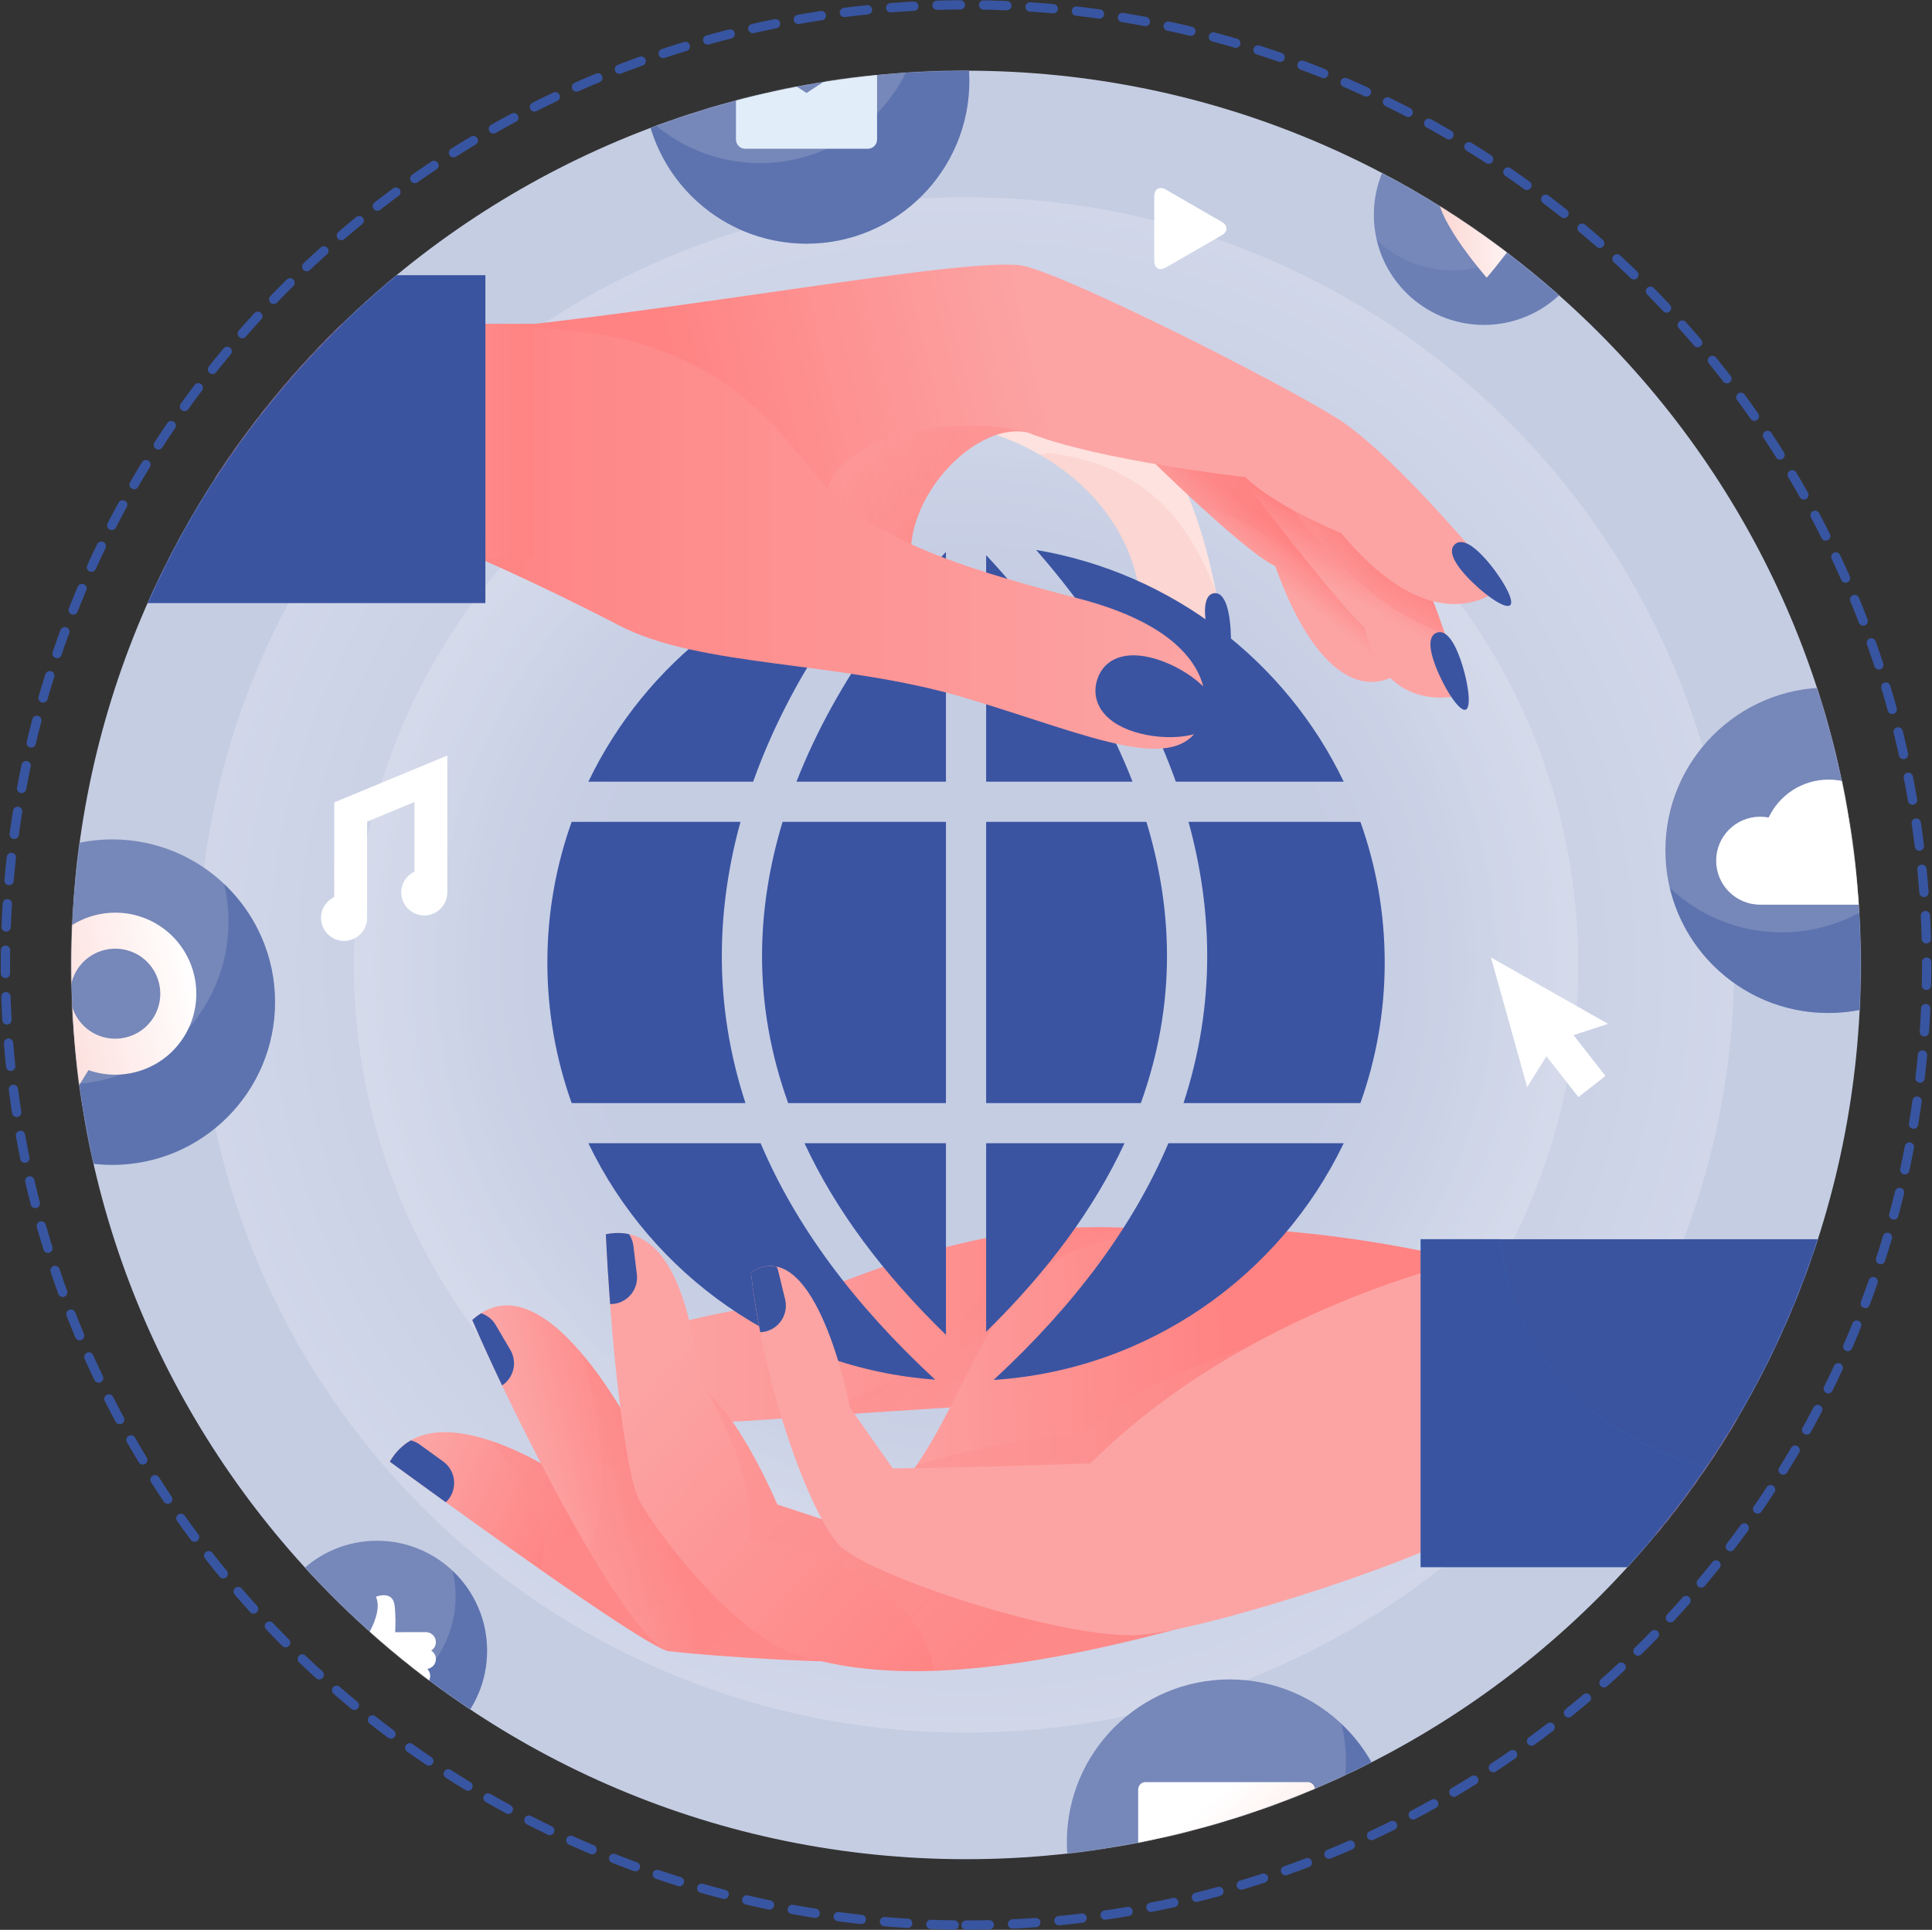 <svg xmlns="http://www.w3.org/2000/svg" width="2291" height="2289" viewBox="0 0 2291 2289" fill="none"><rect x="0" y="0" width="2291" height="2289" fill="#333333" stroke="none"/><path d="M1145.55 2283.32C1774.68 2283.32 2284.69 1773.46 2284.69 1144.52C2284.69 515.573 1774.68 5.713 1145.55 5.713C516.422 5.713 6.412 515.573 6.412 1144.52C6.412 1773.46 516.422 2283.32 1145.55 2283.32Z" stroke="#3855A1" stroke-width="11.033" stroke-miterlimit="10" stroke-linecap="round" stroke-linejoin="round" stroke-dasharray="27.58 27.58"></path><path d="M1145.55 2205.19C1731.52 2205.19 2206.54 1730.31 2206.54 1144.52C2206.54 558.722 1731.52 83.841 1145.55 83.841C559.584 83.841 84.564 558.722 84.564 1144.52C84.564 1730.31 559.584 2205.19 1145.55 2205.19Z" fill="#C5CDE3"></path><path opacity="0.2" d="M1145.55 2055.04C1648.57 2055.04 2056.34 1647.39 2056.34 1144.52C2056.34 641.648 1648.57 233.992 1145.55 233.992C642.535 233.992 234.759 641.648 234.759 1144.52C234.759 1647.39 642.535 2055.04 1145.55 2055.04Z" fill="url(#paint0_radial_12_134)"></path><path opacity="0.2" d="M1145.55 1870.24C1546.47 1870.24 1871.49 1545.32 1871.49 1144.52C1871.49 743.711 1546.47 418.793 1145.55 418.793C744.626 418.793 419.613 743.711 419.613 1144.52C419.613 1545.32 744.626 1870.24 1145.55 1870.24Z" fill="url(#paint1_radial_12_134)"></path><mask id="mask0_12_134" style="mask-type:luminance" maskUnits="userSpaceOnUse" x="84" y="83" width="2123" height="2123"><path d="M1145.55 2205.19C1731.52 2205.19 2206.54 1730.31 2206.54 1144.52C2206.54 558.722 1731.52 83.841 1145.55 83.841C559.584 83.841 84.564 558.722 84.564 1144.52C84.564 1730.31 559.584 2205.19 1145.55 2205.19Z" fill="white"></path></mask><g mask="url(#mask0_12_134)"><path d="M1123.11 501.344C1228.68 516.979 1324.48 585.384 1347.95 685.075C1371.41 784.76 1437.91 776.951 1451.58 769.131C1443.75 685.075 1414.43 561.93 1355.77 499.386C1297.12 436.843 1123.11 501.344 1123.11 501.344Z" fill="#FCD6D2"></path><path opacity="0.3" d="M1441.8 701.614C1427.57 628.245 1400.03 546.576 1355.77 499.386C1315.78 456.735 1222.15 473.158 1166.63 487.932L1158.78 496.932L1163.94 510.206C1188.24 517.15 1211.51 526.916 1232.93 539.242L1243.1 537.251C1355.06 550.492 1408.51 615.004 1441.8 701.614Z" fill="white"></path><path d="M1429.92 738.828C1426.6 713.857 1431.81 704.663 1439.62 703.621C1447.42 702.568 1454.85 710.09 1458.17 735.078C1461.5 760.06 1459.45 793.071 1451.66 794.097C1443.85 795.15 1433.25 763.821 1429.92 738.828Z" fill="#3A54A2"></path></g><mask id="mask1_12_134" style="mask-type:luminance" maskUnits="userSpaceOnUse" x="84" y="83" width="2123" height="2123"><path d="M1145.55 2205.19C1731.52 2205.19 2206.54 1730.31 2206.54 1144.52C2206.54 558.722 1731.52 83.841 1145.55 83.841C559.584 83.841 84.564 558.722 84.564 1144.52C84.564 1730.31 559.584 2205.19 1145.55 2205.19Z" fill="white"></path></mask><g mask="url(#mask1_12_134)"><path d="M667.553 1751.32C667.553 1751.32 513.099 1645.76 462.254 1733.72C577.619 1817.77 779.001 1962.43 794.651 1958.51C780.948 1864.69 667.553 1751.32 667.553 1751.32Z" fill="url(#paint2_linear_12_134)"></path><path opacity="0.3" d="M640.83 1861.69C718.573 1916.11 785.868 1960.72 794.644 1958.52C780.942 1864.69 667.546 1751.32 667.546 1751.32C667.546 1751.32 627.15 1723.76 580.895 1708.54C623.696 1756.57 657.335 1824.34 640.83 1861.69Z" fill="url(#paint3_linear_12_134)"></path><path d="M763.351 1720.04C763.351 1720.04 649.956 1483.52 560.022 1565.62C622.573 1710.26 749.671 1952.65 794.651 1958.51C839.605 1964.37 1019.48 1976.1 1041 1968.28C908.047 1843.18 763.351 1720.04 763.351 1720.04Z" fill="url(#paint4_linear_12_134)"></path><path opacity="0.3" d="M858.187 1828.02C858.187 1828.02 851.308 1811.49 839.316 1785.84C793.711 1745.87 763.349 1720.04 763.349 1720.04C763.349 1720.04 733.252 1657.35 691.801 1607.73C715.301 1695.14 724.42 1789.39 697.18 1836.94C737.389 1905.1 774.376 1955.87 794.649 1958.52C822.651 1962.17 902.997 1968.09 964.814 1970.15L858.187 1828.02Z" fill="url(#paint5_linear_12_134)"></path><path d="M743.806 1626.21C734.026 1567.57 851.343 1561.71 939.33 1540.22C1015.32 1521.65 1160.26 1434.67 1381.21 1460.07C1279.55 1634.03 1128.99 1669.22 1128.99 1669.22C1128.99 1669.22 1005.82 1677.04 921.738 1682.91C837.657 1688.77 755.517 1696.38 743.806 1626.21Z" fill="url(#paint6_linear_12_134)"></path><path opacity="0.3" d="M1128.99 1669.22C1128.99 1669.22 1165.9 1660.56 1215.49 1630.76C1250.45 1598.14 1298.87 1551.9 1363.52 1488.19C1369.47 1479.34 1375.31 1470.14 1380.98 1460.44C1313.86 1454.02 1217.94 1460.32 1145.61 1559.75C1086.96 1640.39 1011.79 1656.69 953.05 1680.75C1033.31 1675.29 1128.99 1669.22 1128.99 1669.22Z" fill="url(#paint7_linear_12_134)"></path><path d="M1739.02 1495.26C1739.02 1495.26 1406.62 1411.2 1258.04 1491.34C1109.44 1571.49 1142.68 1845.13 872.853 1849.04C1154.4 1954.6 1739.02 1495.26 1739.02 1495.26Z" fill="url(#paint8_linear_12_134)"></path><path opacity="0.3" d="M1645.66 1559.75C1645.66 1559.75 1394.9 1593.47 1284.91 1701.95C1221.78 1700.71 1117.91 1728.73 1087.05 1737.49C1080.24 1747.41 1073.01 1756.98 1065.15 1766.07L1057.62 1781.12L1251.5 1792C1383.53 1734.41 1513.77 1653.56 1606.38 1590.79L1645.66 1559.75Z" fill="url(#paint9_linear_12_134)"></path><path d="M1052.73 1827.54L921.733 1784.54C921.733 1784.54 876.769 1677.03 829.841 1643.8C814.191 1487.43 765.315 1454.2 718.393 1463.98C726.204 1624.26 743.801 1751.3 757.482 1778.67C771.185 1806.04 865.035 1937 945.194 1962.41C1025.36 1987.82 1148.53 1999.55 1406.63 1929.19C1193.5 1813.86 1052.73 1827.54 1052.73 1827.54Z" fill="url(#paint10_linear_12_134)"></path><path opacity="0.3" d="M1052.72 1827.54L921.732 1784.54C921.732 1784.54 882.516 1690.84 839.118 1651.38C873.739 1712.02 896.55 1780.09 887.508 1826.56C939.578 1824.09 1093.25 1878.18 1107.66 1981.77C1180.94 1979.24 1276.67 1964.63 1406.62 1929.2C1193.5 1813.86 1052.72 1827.54 1052.72 1827.54Z" fill="url(#paint11_linear_12_134)"></path><path d="M718.398 1463.98C719.794 1492.77 721.52 1520.41 723.484 1546.66C724.885 1546.68 726.297 1546.76 727.743 1546.58C745.015 1544.46 757.305 1528.72 755.192 1511.46L751.022 1477.25C750.404 1472.27 748.567 1467.77 745.98 1463.84C736.889 1461.84 727.61 1462.06 718.398 1463.98Z" fill="#3A54A2"></path><path d="M595.41 1643.29C609.251 1634.08 613.719 1615.65 605.213 1601.16L587.764 1571.44C583.759 1564.62 577.526 1559.97 570.558 1557.65C567.022 1559.9 563.503 1562.45 560.017 1565.62C570.283 1589.37 582.314 1615.76 595.41 1643.29Z" fill="#3A54A2"></path><path d="M532.583 1777.43C542.766 1763.32 539.572 1743.62 525.494 1733.43L497.548 1713.24C494.343 1710.93 490.823 1709.38 487.216 1708.42C477.501 1713.98 468.951 1722.13 462.254 1733.73C482.262 1748.31 504.879 1764.72 528.638 1781.86C530.051 1780.51 531.402 1779.06 532.583 1777.43Z" fill="#3A54A2"></path><path d="M2060.66 1495.26H1712.63V1820.7H2060.66V1495.26Z" fill="url(#paint12_linear_12_134)"></path></g><mask id="mask2_12_134" style="mask-type:luminance" maskUnits="userSpaceOnUse" x="84" y="83" width="2123" height="2123"><path d="M1145.55 2205.19C1731.52 2205.19 2206.54 1730.31 2206.54 1144.52C2206.54 558.722 1731.52 83.841 1145.55 83.841C559.584 83.841 84.564 558.722 84.564 1144.52C84.564 1730.31 559.584 2205.19 1145.55 2205.19Z" fill="white"></path></mask><g mask="url(#mask2_12_134)"><path d="M1121.72 654.622C1075.24 703.467 993.633 800.968 944.488 927.147H1121.72V654.622Z" fill="#3A54A2"></path><path d="M903.623 1132.01C903.375 1191.88 913.906 1250.68 934.598 1308.35H1121.73V974.805H927.989C913.139 1023.97 903.855 1076.69 903.623 1132.01Z" fill="#3A54A2"></path><path d="M1613.19 1308.35C1631.81 1256.21 1642.01 1200.1 1642.01 1141.57C1642.01 1083.06 1631.81 1026.93 1613.19 974.8H1409.37C1422.86 1023.87 1431.24 1076.28 1431.53 1131.43C1431.79 1191.58 1422.32 1250.57 1403.45 1308.35H1613.19Z" fill="#3A54A2"></path><path d="M1394.33 927.152H1593.39C1524.86 784.341 1389.97 679.499 1228.68 652.3C1281.03 711.965 1351.67 807.475 1394.33 927.152Z" fill="#3A54A2"></path><path d="M1121.73 1355.98H954.015C990.33 1434.26 1046.43 1510.19 1121.73 1583.23V1355.98Z" fill="#3A54A2"></path><path d="M1169.38 658.466V927.152H1342.99C1295.1 804.244 1216.37 708.496 1169.38 658.466Z" fill="#3A54A2"></path><path d="M901.974 1355.98H697.712C772.714 1512.33 927.283 1623.19 1108.97 1636.42C1012.54 1547.29 943.193 1453.6 901.974 1355.98Z" fill="#3A54A2"></path><path d="M1385.48 1355.98C1344.16 1453.73 1274.78 1547.51 1178.21 1636.74C1361.58 1624.78 1517.83 1513.47 1593.39 1355.98H1385.48Z" fill="#3A54A2"></path><path d="M855.962 1131.43C856.21 1076.29 864.562 1023.87 878.072 974.8H677.887C659.291 1026.93 649.075 1083.06 649.075 1141.57C649.075 1200.1 659.291 1256.21 677.887 1308.35H883.98C865.13 1250.57 855.653 1191.58 855.962 1131.43Z" fill="#3A54A2"></path><path d="M1383.84 1132.01C1383.64 1076.69 1374.31 1023.97 1359.45 974.805H1169.38V1308.35H1352.85C1373.53 1250.68 1384.07 1191.88 1383.84 1132.01Z" fill="#3A54A2"></path><path d="M893.114 927.152C935.525 808.077 1005.78 712.803 1058.1 653.083C898.697 681.424 765.63 785.62 697.707 927.152H893.114Z" fill="#3A54A2"></path><path d="M1169.38 1355.98V1579.67C1242.8 1507.69 1297.71 1432.99 1333.44 1355.98H1169.38Z" fill="#3A54A2"></path></g><mask id="mask3_12_134" style="mask-type:luminance" maskUnits="userSpaceOnUse" x="84" y="83" width="2123" height="2123"><path d="M1145.55 2205.19C1731.52 2205.19 2206.54 1730.31 2206.54 1144.52C2206.54 558.722 1731.52 83.841 1145.55 83.841C559.584 83.841 84.564 558.722 84.564 1144.52C84.564 1730.31 559.584 2205.19 1145.55 2205.19Z" fill="white"></path></mask><g mask="url(#mask3_12_134)"><path d="M1342.08 522.841C1342.08 522.841 1473.07 653.812 1512.19 671.404C1555.2 792.586 1613.86 833.649 1664.7 794.544C1637.33 640.124 1547.38 548.258 1547.38 548.258L1375.33 516.979L1342.08 522.841Z" fill="url(#paint13_linear_12_134)"></path><path opacity="0.3" d="M1409.44 523.183L1346.46 527.197C1358.07 538.685 1391.37 571.393 1426.04 603.015C1481.76 608.447 1552.65 672.821 1578.91 694.114C1549.93 609.451 1517.63 562.619 1497.14 539.12L1409.44 523.183Z" fill="url(#paint14_linear_12_134)"></path><path d="M1449.62 536.529C1449.62 536.529 1578.66 708.53 1617.77 743.719C1643.19 853.183 1735.09 823.866 1735.09 823.866C1735.09 823.866 1690.11 645.997 1629.5 589.305C1568.9 532.608 1449.62 536.529 1449.62 536.529Z" fill="url(#paint15_linear_12_134)"></path><path opacity="0.3" d="M1656.62 623.563C1637.64 602.182 1624.37 588.56 1624.37 588.56L1526.11 595.895C1564.71 645.054 1628.23 723.607 1713.36 751.655C1699.55 710.708 1679.91 660.49 1656.62 623.563Z" fill="url(#paint16_linear_12_134)"></path><path d="M558.032 391.876C800.489 370.368 1158.29 301.957 1215 315.645C1271.69 329.332 1512.19 450.531 1584.54 495.482C1656.88 540.433 1782.01 694.853 1782.01 694.853C1782.01 694.853 1707.71 773.036 1590.41 632.298C1502.42 595.167 1476.99 565.845 1476.99 565.845C1476.99 565.845 1301.02 546.306 1218.9 513.069C1152.44 497.423 1050.76 608.844 1087.91 696.799C865.009 638.161 720.319 544.337 720.319 544.337L558.032 391.876Z" fill="url(#paint17_linear_12_134)"></path><path opacity="0.3" d="M984.273 612.572L1053.05 687.149C1064.46 690.447 1076.05 693.678 1087.91 696.805C1050.77 608.85 1152.44 497.429 1218.9 513.074C1130.92 487.855 952.995 520.701 984.273 612.572Z" fill="url(#paint18_linear_12_134)"></path><path d="M1427.13 850.243C1427.13 850.243 1459.4 756.42 1277.56 709.511C1095.72 662.597 1017.52 626.442 962.771 558.031C908.026 489.625 820.04 370.373 558.038 391.881C558.038 501.35 558.038 657.716 558.038 657.716C558.038 657.716 636.255 690.959 734.011 741.773C831.767 792.591 994.06 782.825 1144.61 827.776C1295.15 872.727 1402.69 925.492 1427.13 850.243Z" fill="url(#paint19_linear_12_134)"></path><path d="M1738.09 682.455C1720 662.525 1718.99 651.291 1725.21 645.633C1731.42 639.992 1742.52 642.071 1760.62 662.001C1778.71 681.926 1796.97 712.169 1790.77 717.811C1784.54 723.469 1756.19 702.38 1738.09 682.455Z" fill="#3A54A2"></path><path d="M1702.07 789.426C1692.58 764.251 1695.79 753.431 1703.65 750.453C1711.51 747.486 1721.06 753.508 1730.56 778.711C1740.04 803.897 1745.89 838.722 1738.05 841.689C1730.17 844.651 1711.56 814.628 1702.07 789.426Z" fill="#3A54A2"></path><path d="M1442.65 850.982C1435.13 874.717 1384.03 880.359 1344.92 867.984C1305.82 855.603 1293.54 829.866 1301.07 806.152C1308.59 782.422 1333.06 769.694 1372.15 782.074C1411.25 794.455 1450.18 827.274 1442.65 850.982Z" fill="#3A54A2"></path><path d="M632.333 384.066H254.966V662.591H632.333V384.066Z" fill="url(#paint20_linear_12_134)"></path></g><mask id="mask4_12_134" style="mask-type:luminance" maskUnits="userSpaceOnUse" x="84" y="83" width="2123" height="2123"><path d="M1145.55 2205.19C1731.52 2205.19 2206.54 1730.31 2206.54 1144.52C2206.54 558.722 1731.52 83.841 1145.55 83.841C559.584 83.841 84.564 558.722 84.564 1144.52C84.564 1730.31 559.584 2205.19 1145.55 2205.19Z" fill="white"></path></mask><g mask="url(#mask4_12_134)"><path d="M575.575 326.404H63.371V715.257H575.575V326.404Z" fill="#3A54A0"></path><path opacity="0.3" d="M575.575 635.828C403.579 629.331 231.533 524.462 208.38 326.404H63.371V715.257H575.575V635.828Z" fill="#3A54A0"></path></g><mask id="mask5_12_134" style="mask-type:luminance" maskUnits="userSpaceOnUse" x="84" y="83" width="2123" height="2123"><path d="M1145.55 2205.19C1731.52 2205.19 2206.54 1730.31 2206.54 1144.52C2206.54 558.722 1731.52 83.841 1145.55 83.841C559.584 83.841 84.564 558.722 84.564 1144.52C84.564 1730.31 559.584 2205.19 1145.55 2205.19Z" fill="white"></path></mask><g mask="url(#mask5_12_134)"><path d="M1739.02 1495.26C1739.02 1495.26 1477.01 1551.96 1293.22 1735.69C1132.9 1741.55 1058.59 1741.55 1058.59 1741.55L1007.76 1669.23C1007.76 1669.23 968.645 1460.07 890.444 1508.95C906.078 1649.67 960.817 1794.32 994.07 1831.46C1027.31 1868.6 1265.85 1946.79 1353.83 1938.97C1441.82 1931.15 1709.69 1843.19 1762.48 1802.15C1791.81 1628.17 1739.02 1495.26 1739.02 1495.26Z" fill="#FCA4A4"></path></g><mask id="mask6_12_134" style="mask-type:luminance" maskUnits="userSpaceOnUse" x="84" y="83" width="2123" height="2123"><path d="M1145.55 2205.19C1731.52 2205.19 2206.54 1730.31 2206.54 1144.52C2206.54 558.722 1731.52 83.841 1145.55 83.841C559.584 83.841 84.564 558.722 84.564 1144.52C84.564 1730.31 559.584 2205.19 1145.55 2205.19Z" fill="white"></path></mask><g mask="url(#mask6_12_134)"><path d="M890.45 1508.94C893.092 1532.74 896.932 1556.64 901.527 1580.14C903.612 1580.07 905.708 1579.78 907.81 1579.28C924.734 1575.18 935.105 1558.12 931.012 1541.22L922.903 1507.73C922.456 1505.88 921.788 1504.15 921.049 1502.47C911.611 1500.44 901.422 1502.07 890.45 1508.94Z" fill="#3A54A0"></path></g><mask id="mask7_12_134" style="mask-type:luminance" maskUnits="userSpaceOnUse" x="84" y="83" width="2123" height="2123"><path d="M1145.55 2205.19C1731.52 2205.19 2206.54 1730.31 2206.54 1144.52C2206.54 558.722 1731.52 83.841 1145.55 83.841C559.584 83.841 84.564 558.722 84.564 1144.52C84.564 1730.31 559.584 2205.19 1145.55 2205.19Z" fill="white"></path></mask><g mask="url(#mask7_12_134)"><path d="M2312.43 1469.85H1684.69V1858.71H2312.43V1469.85Z" fill="#3A54A0"></path><g opacity="0.6"><path d="M1779.22 1469.85H1684.69V1858.71H2312.43V1764.28C2077.88 1785.67 1809.46 1727.64 1779.22 1469.85Z" fill="url(#paint21_linear_12_134)"></path><path d="M1779.22 1469.85H1684.69V1858.71H2312.43V1764.28C2077.88 1785.67 1809.46 1727.64 1779.22 1469.85Z" fill="#3855A1"></path></g><path d="M133.074 1381.65C239.706 1381.65 326.149 1295.24 326.149 1188.64C326.149 1082.04 239.706 995.618 133.074 995.618C26.442 995.618 -60 1082.04 -60 1188.64C-60 1295.24 26.442 1381.65 133.074 1381.65Z" fill="#7687B9"></path><path opacity="0.4" d="M265.762 1048.49C269.143 1062.8 270.991 1077.71 270.991 1093.05C270.991 1199.65 184.549 1286.07 77.917 1286.07C26.51 1286.07 -20.165 1265.94 -54.764 1233.2C-34.64 1318.31 41.796 1381.65 133.076 1381.65C239.708 1381.65 326.15 1295.24 326.15 1188.64C326.15 1133.43 302.931 1083.67 265.762 1048.49Z" fill="#3855A1"></path><path d="M218.115 1229.74C246.32 1184.83 232.711 1125.38 187.808 1097.2C142.904 1069.01 83.426 1082.58 55.221 1127.49C30.932 1166.16 37.706 1215.59 68.747 1246.57L33.343 1302.95L69.547 1325.67L104.951 1269.3C146.352 1283.79 193.826 1268.41 218.115 1229.74ZM108.256 1223.85C83.305 1208.17 75.742 1175.16 91.419 1150.21C107.086 1125.27 140.129 1117.71 165.086 1133.37C190.036 1149.05 197.594 1182.08 181.927 1207.02C166.25 1231.98 133.206 1239.51 108.256 1223.85Z" fill="url(#paint22_linear_12_134)"></path><path d="M956.382 289.036C1063.01 289.036 1149.46 202.619 1149.46 96.018C1149.46 -10.583 1063.01 -97 956.382 -97C849.75 -97 763.308 -10.583 763.308 96.018C763.308 202.619 849.75 289.036 956.382 289.036Z" fill="#7687B9"></path><path opacity="0.4" d="M1089.07 -44.135C1092.45 -29.819 1094.29 -14.912 1094.29 0.424C1094.29 107.025 1007.85 193.442 901.22 193.442C849.818 193.442 803.144 173.324 768.539 140.577C788.668 225.682 865.104 289.036 956.384 289.036C1063.02 289.036 1149.46 202.619 1149.46 96.018C1149.46 40.809 1126.24 -8.951 1089.07 -44.135Z" fill="#3855A1"></path><path d="M956.382 110.268L872.715 55.793V165.416C872.715 171.504 877.652 176.446 883.748 176.446H1029.02C1035.11 176.446 1040.05 171.504 1040.05 165.416V55.788L956.382 110.268Z" fill="#E1EDF9"></path><path d="M1040.05 26.625C1040.05 20.537 1035.11 15.596 1029.02 15.596H883.748C877.652 15.596 872.715 20.537 872.715 26.625V34.655L956.382 89.13L1040.05 34.649V26.625Z" fill="#E1EDF9"></path><path d="M2361 1008.48C2361 1115.09 2274.56 1201.51 2167.92 1201.51C2061.29 1201.51 1974.85 1115.09 1974.85 1008.48C1974.85 901.878 2061.29 815.467 2167.92 815.467C2274.56 815.467 2361 901.883 2361 1008.48Z" fill="#7687B9"></path><path opacity="0.4" d="M2300.61 868.337C2303.99 882.648 2305.84 897.554 2305.84 912.897C2305.84 1019.5 2219.39 1105.91 2112.76 1105.91C2061.36 1105.91 2014.69 1085.79 1980.08 1053.04C2000.21 1138.15 2076.65 1201.5 2167.93 1201.5C2274.56 1201.5 2361 1115.09 2361 1008.48C2361 953.276 2337.78 903.521 2300.61 868.337Z" fill="#3855A1"></path><path d="M2249.45 968.679C2246.01 968.679 2242.65 969.021 2239.4 969.655C2226.8 943.074 2199.73 924.682 2168.34 924.682C2136.97 924.682 2109.88 943.074 2097.28 969.655C2094.03 969.021 2090.68 968.679 2087.24 968.679C2058.41 968.679 2035.05 992.039 2035.05 1020.85C2035.05 1049.66 2058.41 1073.02 2087.24 1073.02C2098.58 1073.02 2238.1 1073.02 2249.45 1073.02C2278.27 1073.02 2301.63 1049.66 2301.63 1020.85C2301.63 992.045 2278.27 968.679 2249.45 968.679Z" fill="white"></path><path d="M1759.7 385.324C1831.81 385.324 1890.27 326.886 1890.27 254.8C1890.27 182.713 1831.81 124.276 1759.7 124.276C1687.6 124.276 1629.14 182.713 1629.14 254.8C1629.14 326.886 1687.6 385.324 1759.7 385.324Z" fill="#7687B9"></path><path opacity="0.4" d="M1849.43 160.023C1851.72 169.701 1852.97 179.782 1852.97 190.155C1852.97 262.239 1794.51 320.679 1722.41 320.679C1687.64 320.679 1656.08 307.069 1632.68 284.933C1646.3 342.485 1697.98 385.324 1759.7 385.324C1831.82 385.324 1890.27 326.884 1890.27 254.8C1890.27 217.459 1874.57 183.813 1849.43 160.023Z" fill="#5D73AF"></path><path d="M1763 173.887C1731.07 173.876 1705.18 199.74 1705.17 231.665C1705.15 263.585 1762.94 329.349 1762.94 329.349C1762.94 329.349 1820.79 263.629 1820.79 231.709C1820.8 199.79 1794.93 173.903 1763 173.887ZM1762.97 257.899C1746.29 257.893 1732.77 244.36 1732.77 227.689C1732.78 211.012 1746.31 197.501 1762.99 197.506C1779.67 197.517 1793.2 211.034 1793.19 227.716C1793.18 244.388 1779.65 257.899 1762.97 257.899Z" fill="url(#paint23_linear_12_134)"></path><path d="M447.036 2088.52C519.144 2088.52 577.598 2030.08 577.598 1957.99C577.598 1885.91 519.144 1827.47 447.036 1827.47C374.928 1827.47 316.474 1885.91 316.474 1957.99C316.474 2030.08 374.928 2088.52 447.036 2088.52Z" fill="#7687B9"></path><path opacity="0.4" d="M536.766 1863.22C539.056 1872.89 540.302 1882.98 540.302 1893.35C540.302 1965.43 481.85 2023.87 409.74 2023.87C374.981 2023.87 343.416 2010.26 320.021 1988.13C333.635 2045.67 385.319 2088.52 447.042 2088.52C519.152 2088.52 577.604 2030.08 577.604 1957.99C577.604 1920.65 561.899 1887.01 536.766 1863.22Z" fill="#3855A1"></path><path d="M411.013 1947.85L377.197 1947.89L377.296 2023.9L411.112 2023.86L411.013 1947.85Z" fill="white"></path><path d="M511.303 1957.75C514.646 1955.64 516.88 1951.94 516.88 1947.73C516.875 1941.16 511.546 1935.85 504.992 1935.86L468.59 1935.91C468.998 1928.32 469.301 1916.2 467.977 1904.49C465.837 1885.49 445.785 1893.94 445.785 1893.94C456.365 1917.16 423.669 1958.38 423.669 1958.38L423.747 2019.89L491.505 2019.81C498.075 2019.8 503.387 2014.5 503.376 2007.94C503.371 2004.64 502.047 2001.71 499.923 1999.58C505.693 1998.76 510.139 1993.83 510.134 1987.84C510.128 1984.59 508.821 1981.64 506.68 1979.48C512.451 1978.67 516.913 1973.76 516.897 1967.78C516.902 1963.54 514.652 1959.85 511.303 1957.75Z" fill="white"></path><path d="M1458.14 2378C1564.78 2378 1651.22 2291.58 1651.22 2184.98C1651.22 2078.38 1564.78 1991.96 1458.14 1991.96C1351.51 1991.96 1265.07 2078.38 1265.07 2184.98C1265.07 2291.58 1351.51 2378 1458.14 2378Z" fill="#7687B9"></path><path opacity="0.4" d="M1590.83 2044.83C1594.21 2059.15 1596.06 2074.05 1596.06 2089.39C1596.06 2195.99 1509.61 2282.41 1402.98 2282.41C1351.58 2282.41 1304.9 2262.28 1270.3 2229.54C1290.43 2314.65 1366.86 2378 1458.14 2378C1564.78 2378 1651.22 2291.58 1651.22 2184.98C1651.22 2129.77 1628 2080.01 1590.83 2044.83Z" fill="#3855A1"></path><path d="M1550.55 2113.74H1358.39C1353.57 2113.74 1349.66 2117.65 1349.66 2122.47V2231.62C1349.66 2236.44 1353.57 2240.35 1358.39 2240.35H1502.97L1559.28 2270.91V2231.62V2214.16V2122.47C1559.28 2117.65 1555.37 2113.74 1550.55 2113.74Z" fill="url(#paint24_linear_12_134)"></path><path d="M1906.89 1214.4L1768.55 1135.95L1768.14 1135.43L1767.99 1135.55L1768.03 1135.67L1767.93 1135.6L1767.78 1135.72L1768.18 1136.24L1810.98 1289.37L1833.82 1252.82L1871.69 1301.25L1903.78 1276.16L1865.91 1227.74L1906.89 1214.4Z" fill="white"></path><path d="M1368.73 286.984C1368.73 278.243 1368.73 263.938 1368.73 255.191V232.834C1368.73 224.093 1374.92 220.514 1382.5 224.887L1401.87 236.066C1409.44 240.434 1421.84 247.586 1429.41 251.959L1448.78 263.132C1456.35 267.506 1456.35 274.658 1448.78 279.032L1429.41 290.21C1421.84 294.583 1409.44 301.736 1401.87 306.104L1382.5 317.282C1374.92 321.65 1368.73 318.076 1368.73 309.335V286.984Z" fill="white"></path><path d="M396.322 951.72V952.294V990.682V1063.99C387.071 1068.36 380.656 1077.76 380.656 1088.67C380.656 1103.75 392.886 1115.98 407.979 1115.98C423.066 1115.98 435.296 1103.75 435.296 1088.67C435.296 1087.89 435.241 1087.13 435.18 1086.38H435.296V974.535L491.464 951.257V1033.82C482.213 1038.19 475.797 1047.58 475.797 1058.49C475.797 1073.58 488.027 1085.8 503.12 1085.8C518.081 1085.8 530.211 1073.78 530.421 1058.87H530.437V935.11V918.494V896.142L396.322 951.72Z" fill="white"></path></g><defs><radialGradient id="paint0_radial_12_134" cx="0" cy="0" r="1" gradientUnits="userSpaceOnUse" gradientTransform="translate(1145.55 1144.52) scale(910.795 910.528)"><stop offset="0.634" stop-color="#C5CDE3"></stop><stop offset="1" stop-color="white"></stop></radialGradient><radialGradient id="paint1_radial_12_134" cx="0" cy="0" r="1" gradientUnits="userSpaceOnUse" gradientTransform="translate(1145.55 1144.52) scale(725.94 725.727)"><stop offset="0.634" stop-color="#C5CDE3"></stop><stop offset="1" stop-color="white"></stop></radialGradient><linearGradient id="paint2_linear_12_134" x1="486.58" y1="1743.51" x2="670.354" y2="1825.64" gradientUnits="userSpaceOnUse"><stop stop-color="#FCA4A4"></stop><stop offset="1" stop-color="#FF8383"></stop></linearGradient><linearGradient id="paint3_linear_12_134" x1="881.382" y1="2081.41" x2="517.072" y2="1637.28" gradientUnits="userSpaceOnUse"><stop stop-color="#FCA4A4"></stop><stop offset="1" stop-color="#FF8383"></stop></linearGradient><linearGradient id="paint4_linear_12_134" x1="641.081" y1="1798.43" x2="787.716" y2="1765.19" gradientUnits="userSpaceOnUse"><stop stop-color="#FCA4A4"></stop><stop offset="1" stop-color="#FF8383"></stop></linearGradient><linearGradient id="paint5_linear_12_134" x1="1052.26" y1="2165.95" x2="549.994" y2="1553.63" gradientUnits="userSpaceOnUse"><stop stop-color="#FCA4A4"></stop><stop offset="1" stop-color="#FF8383"></stop></linearGradient><linearGradient id="paint6_linear_12_134" x1="743.231" y1="1570.99" x2="1381.21" y2="1570.99" gradientUnits="userSpaceOnUse"><stop stop-color="#FCA4A4"></stop><stop offset="1" stop-color="#FF8383"></stop></linearGradient><linearGradient id="paint7_linear_12_134" x1="1253.02" y1="1675.39" x2="1111.44" y2="1502.79" gradientUnits="userSpaceOnUse"><stop stop-color="#FCA4A4"></stop><stop offset="1" stop-color="#FF8383"></stop></linearGradient><linearGradient id="paint8_linear_12_134" x1="1003.71" y1="1670.97" x2="1455.38" y2="1647.5" gradientUnits="userSpaceOnUse"><stop stop-color="#FCA4A4"></stop><stop offset="1" stop-color="#FF8383"></stop></linearGradient><linearGradient id="paint9_linear_12_134" x1="1478.42" y1="1824.89" x2="1238.18" y2="1532.02" gradientUnits="userSpaceOnUse"><stop stop-color="#FCA4A4"></stop><stop offset="1" stop-color="#FF8383"></stop></linearGradient><linearGradient id="paint10_linear_12_134" x1="787.631" y1="1598.7" x2="1166.85" y2="1948.69" gradientUnits="userSpaceOnUse"><stop stop-color="#FCA4A4"></stop><stop offset="1" stop-color="#FF8383"></stop></linearGradient><linearGradient id="paint11_linear_12_134" x1="1443.03" y1="2238.47" x2="806.318" y2="1462.25" gradientUnits="userSpaceOnUse"><stop stop-color="#FCA4A4"></stop><stop offset="1" stop-color="#FF8383"></stop></linearGradient><linearGradient id="paint12_linear_12_134" x1="1712.63" y1="1657.98" x2="2060.66" y2="1657.98" gradientUnits="userSpaceOnUse"><stop stop-color="#FF8383"></stop><stop offset="1" stop-color="#FCA4A4"></stop></linearGradient><linearGradient id="paint13_linear_12_134" x1="1522.36" y1="633.802" x2="1491.09" y2="674.858" gradientUnits="userSpaceOnUse"><stop stop-color="#FF8383"></stop><stop offset="1" stop-color="#FCA4A4"></stop></linearGradient><linearGradient id="paint14_linear_12_134" x1="1361.99" y1="537.987" x2="1492.36" y2="596.251" gradientUnits="userSpaceOnUse"><stop stop-color="#FCA4A4"></stop><stop offset="1" stop-color="#FF8383"></stop></linearGradient><linearGradient id="paint15_linear_12_134" x1="1610.65" y1="647.27" x2="1581.34" y2="700.055" gradientUnits="userSpaceOnUse"><stop stop-color="#FF8383"></stop><stop offset="1" stop-color="#FCA4A4"></stop></linearGradient><linearGradient id="paint16_linear_12_134" x1="1536.18" y1="611.483" x2="1645.23" y2="660.223" gradientUnits="userSpaceOnUse"><stop stop-color="#FCA4A4"></stop><stop offset="1" stop-color="#FF8383"></stop></linearGradient><linearGradient id="paint17_linear_12_134" x1="1266.31" y1="525.549" x2="842.032" y2="627.253" gradientUnits="userSpaceOnUse"><stop stop-color="#FCA4A4"></stop><stop offset="1" stop-color="#FF8383"></stop></linearGradient><linearGradient id="paint18_linear_12_134" x1="1010.7" y1="544.155" x2="1099.06" y2="583.643" gradientUnits="userSpaceOnUse"><stop stop-color="#FCA4A4"></stop><stop offset="1" stop-color="#FF8383"></stop></linearGradient><linearGradient id="paint19_linear_12_134" x1="558.033" y1="638.7" x2="1429.34" y2="638.7" gradientUnits="userSpaceOnUse"><stop stop-color="#FF8383"></stop><stop offset="1" stop-color="#FCA4A4"></stop></linearGradient><linearGradient id="paint20_linear_12_134" x1="254.964" y1="523.33" x2="632.33" y2="523.33" gradientUnits="userSpaceOnUse"><stop stop-color="#FCA4A4"></stop><stop offset="1" stop-color="#FF8383"></stop></linearGradient><linearGradient id="paint21_linear_12_134" x1="1684.69" y1="1664.28" x2="2312.43" y2="1664.28" gradientUnits="userSpaceOnUse"><stop stop-color="#2176CC"></stop><stop offset="1" stop-color="#5BA5F9"></stop></linearGradient><linearGradient id="paint22_linear_12_134" x1="15.055" y1="1222.97" x2="233.973" y2="1172.93" gradientUnits="userSpaceOnUse"><stop stop-color="#FCD6D2"></stop><stop offset="1" stop-color="white"></stop></linearGradient><linearGradient id="paint23_linear_12_134" x1="1705.16" y1="251.618" x2="1820.79" y2="251.618" gradientUnits="userSpaceOnUse"><stop stop-color="#FCD6D2"></stop><stop offset="1" stop-color="white"></stop></linearGradient><linearGradient id="paint24_linear_12_134" x1="1570.04" y1="2312.58" x2="1426.66" y2="2144.34" gradientUnits="userSpaceOnUse"><stop stop-color="#FCD6D2"></stop><stop offset="1" stop-color="white"></stop></linearGradient></defs></svg>
